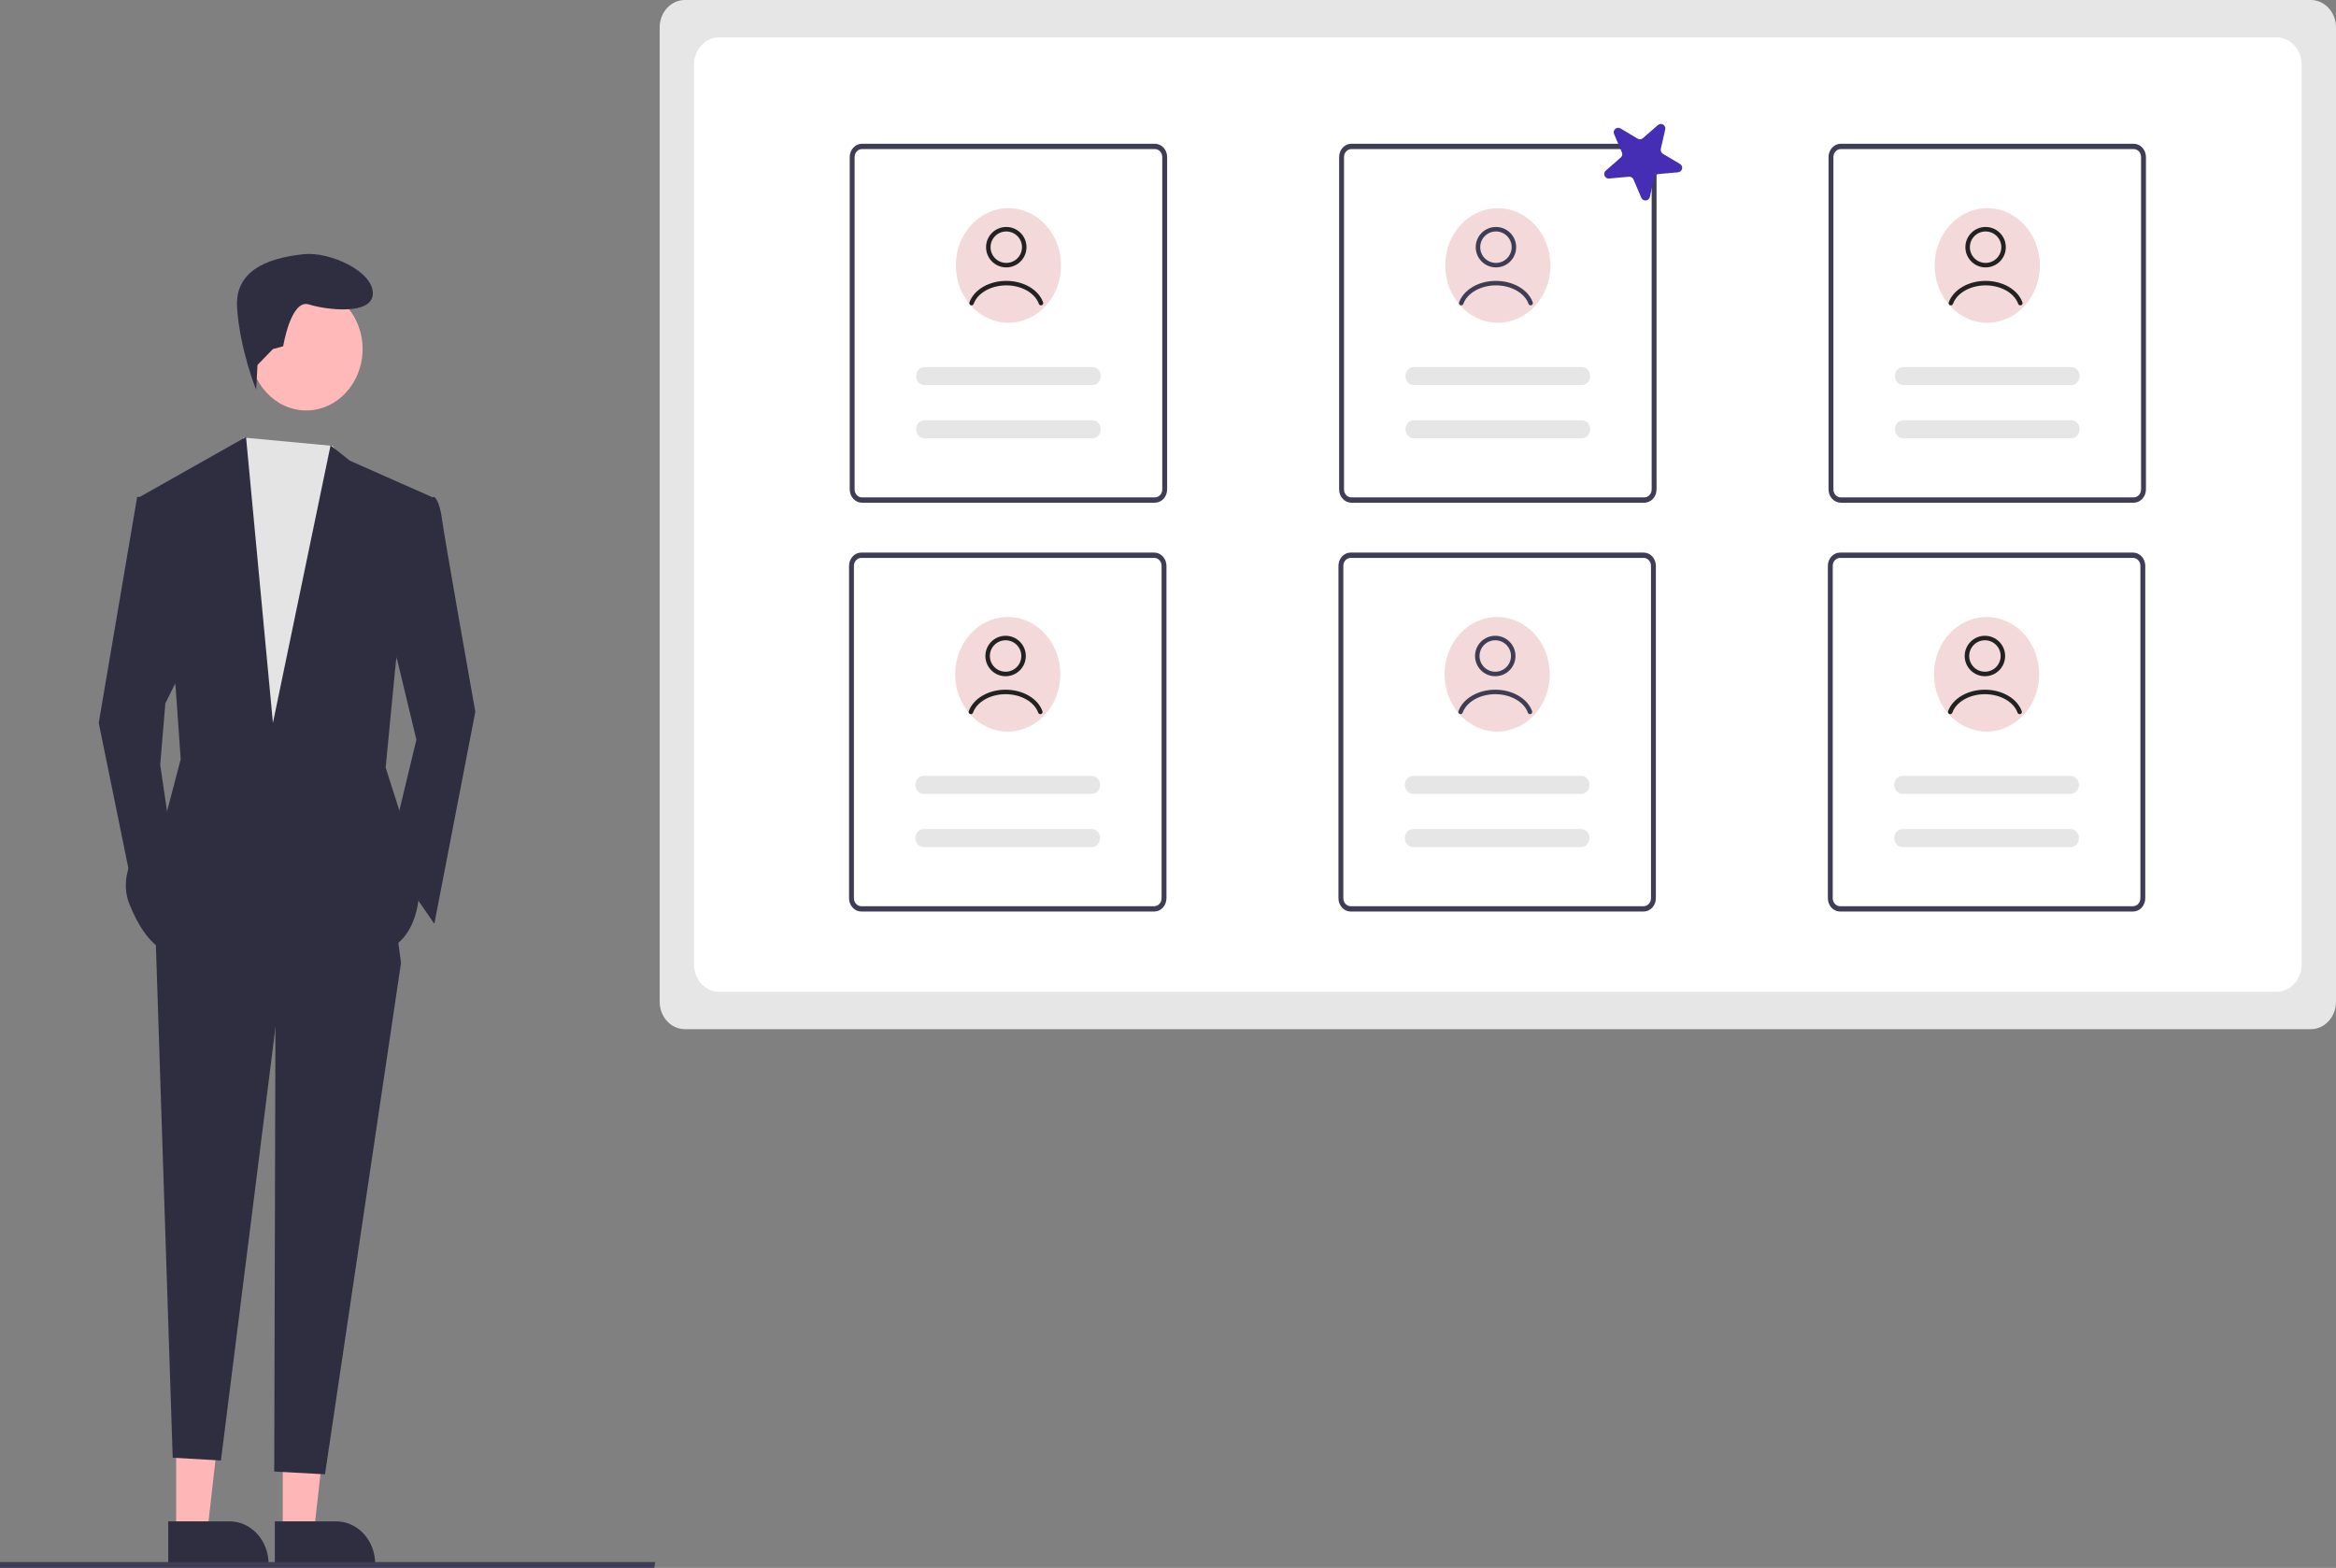 <svg width="520" height="349" viewBox="0 0 520 349" fill="none" xmlns="http://www.w3.org/2000/svg">
<rect x="0" y="0" width="520" height="349" fill="#808080" stroke="none"/>
<g clip-path="url(#clip0_79_2338)">
<path d="M514.4 229.085H152.445C150.96 229.083 149.537 228.44 148.487 227.296C147.437 226.153 146.847 224.603 146.845 222.986V6.099C146.847 4.482 147.437 2.932 148.487 1.788C149.537 0.645 150.96 0.002 152.445 0H514.4C515.885 0.002 517.308 0.645 518.358 1.788C519.408 2.932 519.998 4.482 520 6.099V222.986C519.998 224.603 519.408 226.153 518.358 227.296C517.308 228.44 515.885 229.083 514.4 229.085Z" fill="#E6E6E6"/>
<path d="M506.764 220.768H160.081C158.596 220.766 157.173 220.123 156.123 218.98C155.073 217.836 154.483 216.286 154.481 214.669V14.415C154.483 12.798 155.073 11.248 156.123 10.105C157.173 8.961 158.596 8.318 160.081 8.316H506.764C508.249 8.318 509.672 8.961 510.722 10.105C511.772 11.248 512.362 12.798 512.364 14.415V214.669C512.362 216.286 511.772 217.836 510.722 218.98C509.672 220.123 508.249 220.766 506.764 220.768Z" fill="white"/>
<path d="M257.091 111.898H191.868C191.148 111.897 190.457 111.585 189.947 111.03C189.438 110.475 189.151 109.723 189.151 108.938V34.96C189.151 34.175 189.438 33.423 189.947 32.868C190.457 32.313 191.148 32.001 191.868 32H257.091C257.812 32.001 258.502 32.313 259.012 32.868C259.521 33.423 259.808 34.175 259.809 34.96V108.938C259.808 109.723 259.521 110.475 259.012 111.03C258.502 111.585 257.812 111.897 257.091 111.898ZM191.868 33.184C191.436 33.184 191.021 33.372 190.716 33.705C190.41 34.038 190.238 34.489 190.238 34.96V108.938C190.238 109.409 190.41 109.86 190.716 110.193C191.021 110.526 191.436 110.713 191.868 110.714H257.091C257.523 110.713 257.938 110.526 258.244 110.193C258.549 109.86 258.721 109.409 258.722 108.938V34.96C258.721 34.489 258.549 34.038 258.244 33.705C257.938 33.372 257.523 33.184 257.091 33.184H191.868Z" fill="#3F3D56"/>
<path d="M256.94 202.898H191.718C190.997 202.897 190.306 202.585 189.797 202.03C189.287 201.475 189.001 200.723 189 199.938V125.96C189.001 125.175 189.287 124.423 189.797 123.868C190.306 123.313 190.997 123.001 191.718 123H256.94C257.661 123.001 258.352 123.313 258.861 123.868C259.371 124.423 259.657 125.175 259.658 125.96V199.938C259.657 200.723 259.371 201.475 258.861 202.03C258.352 202.585 257.661 202.897 256.94 202.898ZM191.718 124.184C191.285 124.184 190.871 124.372 190.565 124.705C190.259 125.038 190.088 125.489 190.087 125.96V199.938C190.088 200.409 190.259 200.86 190.565 201.193C190.871 201.526 191.285 201.713 191.718 201.714H256.94C257.373 201.713 257.787 201.526 258.093 201.193C258.399 200.86 258.571 200.409 258.571 199.938V125.96C258.571 125.489 258.399 125.037 258.093 124.705C257.787 124.372 257.373 124.184 256.94 124.184H191.718Z" fill="#3F3D56"/>
<path d="M366.034 111.898H300.811C300.091 111.897 299.4 111.585 298.89 111.03C298.381 110.475 298.094 109.723 298.094 108.938V34.96C298.094 34.175 298.381 33.423 298.89 32.868C299.4 32.313 300.091 32.001 300.811 32H366.034C366.754 32.001 367.445 32.313 367.955 32.868C368.464 33.423 368.751 34.175 368.752 34.96V108.938C368.751 109.723 368.464 110.475 367.955 111.03C367.445 111.585 366.754 111.897 366.034 111.898ZM300.811 33.184C300.379 33.184 299.964 33.372 299.659 33.705C299.353 34.038 299.181 34.489 299.181 34.96V108.938C299.181 109.409 299.353 109.86 299.659 110.193C299.964 110.526 300.379 110.713 300.811 110.714H366.034C366.466 110.713 366.881 110.526 367.186 110.193C367.492 109.86 367.664 109.409 367.665 108.938V34.96C367.664 34.489 367.492 34.038 367.186 33.705C366.881 33.372 366.466 33.184 366.034 33.184H300.811Z" fill="#3F3D56"/>
<path d="M365.883 202.898H300.661C299.94 202.897 299.249 202.585 298.74 202.03C298.23 201.475 297.944 200.723 297.943 199.938V125.96C297.944 125.175 298.23 124.423 298.74 123.868C299.249 123.313 299.94 123.001 300.661 123H365.883C366.604 123.001 367.295 123.313 367.804 123.868C368.314 124.423 368.6 125.175 368.601 125.96V199.938C368.6 200.723 368.314 201.475 367.804 202.03C367.295 202.585 366.604 202.897 365.883 202.898ZM300.661 124.184C300.228 124.184 299.814 124.372 299.508 124.705C299.202 125.038 299.03 125.489 299.03 125.96V199.938C299.03 200.409 299.202 200.86 299.508 201.193C299.814 201.526 300.228 201.713 300.661 201.714H365.883C366.316 201.713 366.73 201.526 367.036 201.193C367.342 200.86 367.513 200.409 367.514 199.938V125.96C367.513 125.489 367.342 125.038 367.036 124.705C366.73 124.372 366.316 124.184 365.883 124.184H300.661Z" fill="#3F3D56"/>
<path d="M474.977 111.898H409.754C409.034 111.897 408.343 111.585 407.833 111.03C407.324 110.475 407.037 109.723 407.036 108.938V34.96C407.037 34.175 407.324 33.423 407.833 32.868C408.343 32.313 409.034 32.001 409.754 32H474.977C475.697 32.001 476.388 32.313 476.898 32.868C477.407 33.423 477.694 34.175 477.694 34.96V108.938C477.694 109.723 477.407 110.475 476.898 111.03C476.388 111.585 475.697 111.897 474.977 111.898ZM409.754 33.184C409.322 33.184 408.907 33.372 408.602 33.705C408.296 34.038 408.124 34.489 408.123 34.96V108.938C408.124 109.409 408.296 109.86 408.602 110.193C408.907 110.526 409.322 110.713 409.754 110.714H474.977C475.409 110.713 475.824 110.526 476.129 110.193C476.435 109.86 476.607 109.409 476.607 108.938V34.96C476.607 34.489 476.435 34.038 476.129 33.705C475.824 33.372 475.409 33.184 474.977 33.184H409.754Z" fill="#3F3D56"/>
<path d="M474.826 202.898H409.603C408.883 202.897 408.192 202.585 407.683 202.03C407.173 201.475 406.887 200.723 406.886 199.938V125.96C406.887 125.175 407.173 124.423 407.683 123.868C408.192 123.313 408.883 123.001 409.603 123H474.826C475.547 123.001 476.238 123.313 476.747 123.868C477.256 124.423 477.543 125.175 477.544 125.96V199.938C477.543 200.723 477.256 201.475 476.747 202.03C476.238 202.585 475.547 202.897 474.826 202.898ZM409.603 124.184C409.171 124.184 408.757 124.372 408.451 124.705C408.145 125.037 407.973 125.489 407.973 125.96V199.938C407.973 200.409 408.145 200.86 408.451 201.193C408.757 201.526 409.171 201.713 409.603 201.714H474.826C475.259 201.713 475.673 201.526 475.979 201.193C476.284 200.86 476.456 200.409 476.457 199.938V125.96C476.456 125.489 476.284 125.037 475.979 124.705C475.673 124.372 475.259 124.184 474.826 124.184H409.603Z" fill="#3F3D56"/>
<path d="M243.193 97.561C243.682 97.56 244.151 97.347 244.496 96.971C244.841 96.594 245.035 96.083 245.035 95.551C245.035 95.019 244.841 94.508 244.496 94.132C244.151 93.755 243.682 93.543 243.193 93.542H205.766C205.524 93.541 205.284 93.593 205.06 93.693C204.836 93.794 204.632 93.941 204.46 94.128C204.289 94.314 204.152 94.535 204.059 94.779C203.966 95.022 203.918 95.284 203.918 95.547C203.917 95.811 203.964 96.073 204.057 96.317C204.149 96.561 204.285 96.782 204.456 96.969C204.627 97.156 204.83 97.305 205.053 97.406C205.277 97.508 205.517 97.56 205.759 97.561H243.193Z" fill="#E6E6E6"/>
<path d="M243.043 188.561C243.532 188.56 244 188.347 244.345 187.971C244.691 187.594 244.885 187.083 244.885 186.551C244.885 186.019 244.691 185.508 244.345 185.132C244 184.755 243.532 184.543 243.043 184.542H205.615C205.373 184.541 205.133 184.593 204.909 184.693C204.685 184.794 204.481 184.941 204.31 185.128C204.138 185.314 204.002 185.535 203.909 185.779C203.816 186.022 203.767 186.284 203.767 186.547C203.766 186.811 203.814 187.073 203.906 187.317C203.998 187.561 204.134 187.782 204.305 187.969C204.476 188.156 204.679 188.305 204.903 188.406C205.126 188.508 205.366 188.56 205.609 188.561H243.043Z" fill="#E6E6E6"/>
<path d="M243.193 85.722C243.682 85.721 244.151 85.509 244.496 85.132C244.841 84.755 245.035 84.245 245.035 83.713C245.035 83.18 244.841 82.67 244.496 82.293C244.151 81.916 243.682 81.704 243.193 81.703H205.766C205.524 81.703 205.284 81.754 205.06 81.855C204.836 81.955 204.632 82.103 204.46 82.289C204.289 82.475 204.152 82.697 204.059 82.94C203.966 83.184 203.918 83.445 203.918 83.709C203.917 83.973 203.964 84.234 204.057 84.478C204.149 84.722 204.285 84.944 204.456 85.131C204.627 85.318 204.83 85.466 205.053 85.567C205.277 85.669 205.517 85.721 205.759 85.722H243.193Z" fill="#E6E6E6"/>
<path d="M243.043 176.722C243.532 176.721 244 176.509 244.345 176.132C244.691 175.755 244.885 175.245 244.885 174.712C244.885 174.18 244.691 173.67 244.345 173.293C244 172.916 243.532 172.704 243.043 172.703H205.615C205.373 172.703 205.133 172.754 204.909 172.855C204.685 172.955 204.481 173.103 204.31 173.289C204.138 173.475 204.002 173.697 203.909 173.94C203.816 174.184 203.767 174.445 203.767 174.709C203.766 174.973 203.814 175.234 203.906 175.478C203.998 175.722 204.134 175.944 204.305 176.131C204.476 176.318 204.679 176.466 204.903 176.568C205.126 176.669 205.366 176.721 205.609 176.722H243.043Z" fill="#E6E6E6"/>
<path d="M224.48 71.841C230.946 71.841 236.188 66.132 236.188 59.089C236.188 52.046 230.946 46.337 224.48 46.337C218.013 46.337 212.771 52.046 212.771 59.089C212.771 66.132 218.013 71.841 224.48 71.841Z" fill="#F3D9DA"/>
<path d="M224.329 162.841C230.796 162.841 236.038 157.132 236.038 150.089C236.038 143.046 230.796 137.337 224.329 137.337C217.862 137.337 212.62 143.046 212.62 150.089C212.62 157.132 217.862 162.841 224.329 162.841Z" fill="#F3D9DA"/>
<path d="M231.727 67.468C231.272 66.192 230.267 65.065 228.87 64.261C227.473 63.457 225.761 63.021 224 63.021C222.239 63.021 220.527 63.457 219.13 64.261C217.733 65.065 216.728 66.192 216.273 67.468" stroke="#222222" stroke-linecap="round"/>
<circle cx="224" cy="55.021" r="4" stroke="#222222" stroke-linecap="round"/>
<path d="M231.577 158.468C231.121 157.192 230.117 156.065 228.72 155.261C227.322 154.457 225.61 154.021 223.849 154.021C222.088 154.021 220.376 154.457 218.979 155.261C217.582 156.065 216.578 157.192 216.122 158.468" stroke="#222222" stroke-linecap="round"/>
<circle cx="223.849" cy="146.021" r="4" stroke="#222222" stroke-linecap="round"/>
<path d="M352.136 97.561C352.625 97.56 353.094 97.347 353.439 96.971C353.784 96.594 353.978 96.083 353.978 95.551C353.978 95.019 353.784 94.508 353.439 94.132C353.094 93.755 352.625 93.543 352.136 93.542H314.709C314.22 93.543 313.752 93.755 313.406 94.132C313.061 94.508 312.867 95.019 312.867 95.551C312.867 96.083 313.061 96.594 313.406 96.971C313.752 97.347 314.22 97.56 314.709 97.561H352.136Z" fill="#E6E6E6"/>
<path d="M351.986 188.561C352.474 188.56 352.943 188.347 353.288 187.971C353.634 187.594 353.827 187.083 353.827 186.551C353.827 186.019 353.634 185.508 353.288 185.132C352.943 184.755 352.474 184.543 351.986 184.542H314.558C314.069 184.543 313.601 184.755 313.256 185.132C312.91 185.508 312.716 186.019 312.716 186.551C312.716 187.083 312.91 187.594 313.256 187.971C313.601 188.347 314.069 188.56 314.558 188.561H351.986Z" fill="#E6E6E6"/>
<path d="M352.136 85.722C352.625 85.721 353.094 85.509 353.439 85.132C353.784 84.755 353.978 84.245 353.978 83.713C353.978 83.18 353.784 82.67 353.439 82.293C353.094 81.916 352.625 81.704 352.136 81.703H314.709C314.22 81.704 313.752 81.916 313.406 82.293C313.061 82.67 312.867 83.18 312.867 83.713C312.867 84.245 313.061 84.755 313.406 85.132C313.752 85.509 314.22 85.721 314.709 85.722H352.136Z" fill="#E6E6E6"/>
<path d="M351.986 176.722C352.474 176.721 352.943 176.509 353.288 176.132C353.634 175.755 353.827 175.245 353.827 174.712C353.827 174.18 353.634 173.67 353.288 173.293C352.943 172.916 352.474 172.704 351.986 172.703H314.558C314.069 172.704 313.601 172.916 313.256 173.293C312.91 173.67 312.716 174.18 312.716 174.712C312.716 175.245 312.91 175.755 313.256 176.132C313.601 176.509 314.069 176.721 314.558 176.722H351.986Z" fill="#E6E6E6"/>
<path d="M333.423 71.841C339.889 71.841 345.131 66.132 345.131 59.089C345.131 52.046 339.889 46.337 333.423 46.337C326.956 46.337 321.714 52.046 321.714 59.089C321.714 66.132 326.956 71.841 333.423 71.841Z" fill="#F3D9DA"/>
<path d="M333.272 162.841C339.739 162.841 344.981 157.132 344.981 150.089C344.981 143.046 339.739 137.337 333.272 137.337C326.805 137.337 321.563 143.046 321.563 150.089C321.563 157.132 326.805 162.841 333.272 162.841Z" fill="#F3D9DA"/>
<path d="M340.727 67.468C340.272 66.192 339.267 65.065 337.87 64.261C336.473 63.457 334.761 63.021 333 63.021C331.239 63.021 329.527 63.457 328.13 64.261C326.733 65.065 325.728 66.192 325.273 67.468" stroke="#3F3D56" stroke-linecap="round"/>
<circle cx="333" cy="55.021" r="4" stroke="#3F3D56" stroke-linecap="round"/>
<path d="M340.577 158.468C340.121 157.192 339.117 156.065 337.72 155.261C336.322 154.457 334.611 154.021 332.849 154.021C331.088 154.021 329.376 154.457 327.979 155.261C326.582 156.065 325.578 157.192 325.122 158.468" stroke="#3F3D56" stroke-linecap="round"/>
<circle cx="332.849" cy="146.021" r="4" stroke="#3F3D56" stroke-linecap="round"/>
<path d="M461.079 97.561C461.321 97.561 461.561 97.51 461.786 97.409C462.01 97.308 462.213 97.161 462.385 96.975C462.556 96.788 462.693 96.567 462.786 96.323C462.879 96.08 462.927 95.819 462.928 95.555C462.928 95.291 462.881 95.03 462.788 94.786C462.696 94.542 462.561 94.32 462.39 94.133C462.219 93.946 462.015 93.797 461.792 93.696C461.568 93.595 461.328 93.542 461.086 93.542H423.652C423.163 93.543 422.694 93.755 422.349 94.132C422.004 94.508 421.81 95.019 421.81 95.551C421.81 96.083 422.004 96.594 422.349 96.971C422.694 97.347 423.163 97.56 423.652 97.561H461.079Z" fill="#E6E6E6"/>
<path d="M460.929 188.561C461.171 188.561 461.411 188.509 461.635 188.409C461.859 188.308 462.063 188.161 462.234 187.975C462.406 187.788 462.542 187.567 462.635 187.323C462.728 187.08 462.777 186.819 462.777 186.555C462.777 186.291 462.73 186.03 462.638 185.786C462.546 185.542 462.41 185.32 462.239 185.133C462.068 184.946 461.865 184.798 461.641 184.696C461.418 184.595 461.178 184.542 460.935 184.542H423.501C423.012 184.543 422.544 184.755 422.199 185.132C421.853 185.508 421.659 186.019 421.659 186.551C421.659 187.083 421.853 187.594 422.199 187.971C422.544 188.347 423.012 188.56 423.501 188.561H460.929Z" fill="#E6E6E6"/>
<path d="M461.079 85.722C461.321 85.722 461.561 85.671 461.786 85.57C462.01 85.47 462.213 85.322 462.385 85.136C462.556 84.95 462.693 84.728 462.786 84.485C462.879 84.241 462.927 83.98 462.928 83.716C462.928 83.452 462.881 83.191 462.788 82.947C462.696 82.703 462.561 82.481 462.39 82.294C462.219 82.107 462.015 81.959 461.792 81.858C461.568 81.756 461.328 81.704 461.086 81.703H423.652C423.163 81.704 422.694 81.916 422.349 82.293C422.004 82.67 421.81 83.18 421.81 83.713C421.81 84.245 422.004 84.755 422.349 85.132C422.694 85.509 423.163 85.721 423.652 85.722H461.079Z" fill="#E6E6E6"/>
<path d="M460.929 176.722C461.171 176.722 461.411 176.671 461.635 176.57C461.859 176.47 462.063 176.322 462.234 176.136C462.406 175.95 462.542 175.728 462.635 175.485C462.728 175.241 462.777 174.98 462.777 174.716C462.777 174.452 462.73 174.191 462.638 173.947C462.546 173.703 462.41 173.481 462.239 173.294C462.068 173.107 461.865 172.959 461.641 172.857C461.418 172.756 461.178 172.704 460.935 172.703H423.501C423.012 172.704 422.544 172.916 422.199 173.293C421.853 173.67 421.659 174.18 421.659 174.712C421.659 175.245 421.853 175.755 422.199 176.132C422.544 176.509 423.012 176.721 423.501 176.722H460.929Z" fill="#E6E6E6"/>
<path d="M442.365 71.841C448.832 71.841 454.074 66.132 454.074 59.089C454.074 52.046 448.832 46.337 442.365 46.337C435.899 46.337 430.657 52.046 430.657 59.089C430.657 66.132 435.899 71.841 442.365 71.841Z" fill="#F3D9DA"/>
<path d="M442.215 162.841C448.681 162.841 453.924 157.132 453.924 150.089C453.924 143.046 448.681 137.337 442.215 137.337C435.748 137.337 430.506 143.046 430.506 150.089C430.506 157.132 435.748 162.841 442.215 162.841Z" fill="#F3D9DA"/>
<path d="M449.727 67.468C449.272 66.192 448.267 65.065 446.87 64.261C445.473 63.457 443.761 63.021 442 63.021C440.239 63.021 438.527 63.457 437.13 64.261C435.733 65.065 434.728 66.192 434.273 67.468" stroke="#222222" stroke-linecap="round"/>
<circle cx="442" cy="55.021" r="4" stroke="#222222" stroke-linecap="round"/>
<path d="M449.577 158.468C449.121 157.192 448.117 156.065 446.72 155.261C445.322 154.457 443.611 154.021 441.849 154.021C440.088 154.021 438.376 154.457 436.979 155.261C435.582 156.065 434.578 157.192 434.122 158.468" stroke="#222222" stroke-linecap="round"/>
<circle cx="441.849" cy="146.021" r="4" stroke="#222222" stroke-linecap="round"/>
<path d="M39.213 341.1H46.141L49.436 312.001L39.212 312.001L39.213 341.1Z" fill="#FFB6B6"/>
<path d="M37.446 338.638L51.089 338.637C53.394 338.637 55.606 339.635 57.236 341.41C58.867 343.186 59.783 345.594 59.783 348.105V348.413L37.447 348.414L37.446 338.638Z" fill="#2F2E41"/>
<path d="M62.945 341.1H69.872L73.168 312.001L62.944 312.001L62.945 341.1Z" fill="#FFB6B6"/>
<path d="M61.178 338.638L74.82 338.637H74.82C77.126 338.637 79.338 339.635 80.968 341.41C82.598 343.186 83.514 345.594 83.514 348.105V348.413L61.178 348.414L61.178 338.638Z" fill="#2F2E41"/>
<path d="M89.268 214.333L72.346 328.167L61.045 327.552L61.325 223.028L89.268 214.333Z" fill="#2F2E41"/>
<path d="M43.648 179.553L84.706 180.174L89.268 214.333L61.326 228.617L49.18 325.09L38.444 324.475L34.523 205.017L43.648 179.553Z" fill="#2F2E41"/>
<path d="M68.169 91.362C75.097 91.362 80.714 85.245 80.714 77.699C80.714 70.153 75.097 64.036 68.169 64.036C61.24 64.036 55.623 70.153 55.623 77.699C55.623 85.245 61.24 91.362 68.169 91.362Z" fill="#FFB9B9"/>
<path d="M74.041 99.249L81.285 109.373L77.863 187.006L51.061 186.385L46.499 118.689L52.201 101.3L54.265 97.402L74.041 99.249Z" fill="#E4E4E4"/>
<path d="M86.417 138.563L92.69 164.648L86.417 190.732L96.682 205.638L105.806 158.437C105.806 158.437 98.963 119.931 98.392 115.584C97.822 111.236 96.682 110.615 96.682 110.615L92.12 111.236L86.417 138.563Z" fill="#2F2E41"/>
<path d="M40.797 148.5L36.805 156.574L35.664 170.237L37.945 185.764L29.962 200.048L21.978 160.921L30.532 110.615H33.953L40.797 148.5Z" fill="#2F2E41"/>
<path d="M57.319 81.238L57.022 86.761C57.022 86.761 53.342 77.699 52.772 68.383C52.202 59.067 61.896 57.204 67.598 56.583C73.301 55.962 82.995 60.309 82.995 65.278C82.995 70.246 72.731 69.004 68.739 67.762C64.747 66.52 63.036 77.078 63.036 77.078L60.755 77.699L57.319 81.238Z" fill="#2F2E41"/>
<path d="M88.128 147.258L85.847 170.858L90.409 185.143L93.26 198.806C93.26 198.806 93.26 211.848 81.855 212.469C70.45 213.09 37.375 211.848 37.375 211.848C37.375 211.848 32.813 211.227 28.821 201.29C24.829 191.353 36.804 182.037 36.804 182.037L40.226 168.995L39.086 152.847L31.102 110.615L54.768 97.263L60.755 160.921L73.586 99.126L77.863 102.541L96.111 110.615L88.128 147.258Z" fill="#2F2E41"/>
<path d="M145.631 349H0V347.704H145.847L145.631 349Z" fill="#3F3D56"/>
<path d="M369.051 27.841C369.781 27.204 370.9 27.872 370.684 28.817L369.698 33.142C369.601 33.564 369.788 34 370.16 34.222L373.968 36.497C374.8 36.994 374.51 38.265 373.545 38.352L369.127 38.75C368.696 38.789 368.338 39.101 368.242 39.523L367.255 43.848C367.04 44.792 365.742 44.91 365.361 44.019L363.617 39.94C363.447 39.542 363.039 39.298 362.608 39.337L358.19 39.735C357.225 39.822 356.712 38.624 357.442 37.986L360.782 35.067C361.108 34.782 361.214 34.32 361.044 33.921L359.3 29.843C358.919 28.952 359.9 28.094 360.732 28.591L364.54 30.866C364.912 31.088 365.385 31.045 365.711 30.76L369.051 27.841Z" fill="#452DB4"/>
</g>
<defs>
<clipPath id="clip0_79_2338">
<rect width="520" height="349" fill="white"/>
</clipPath>
</defs>
</svg>
